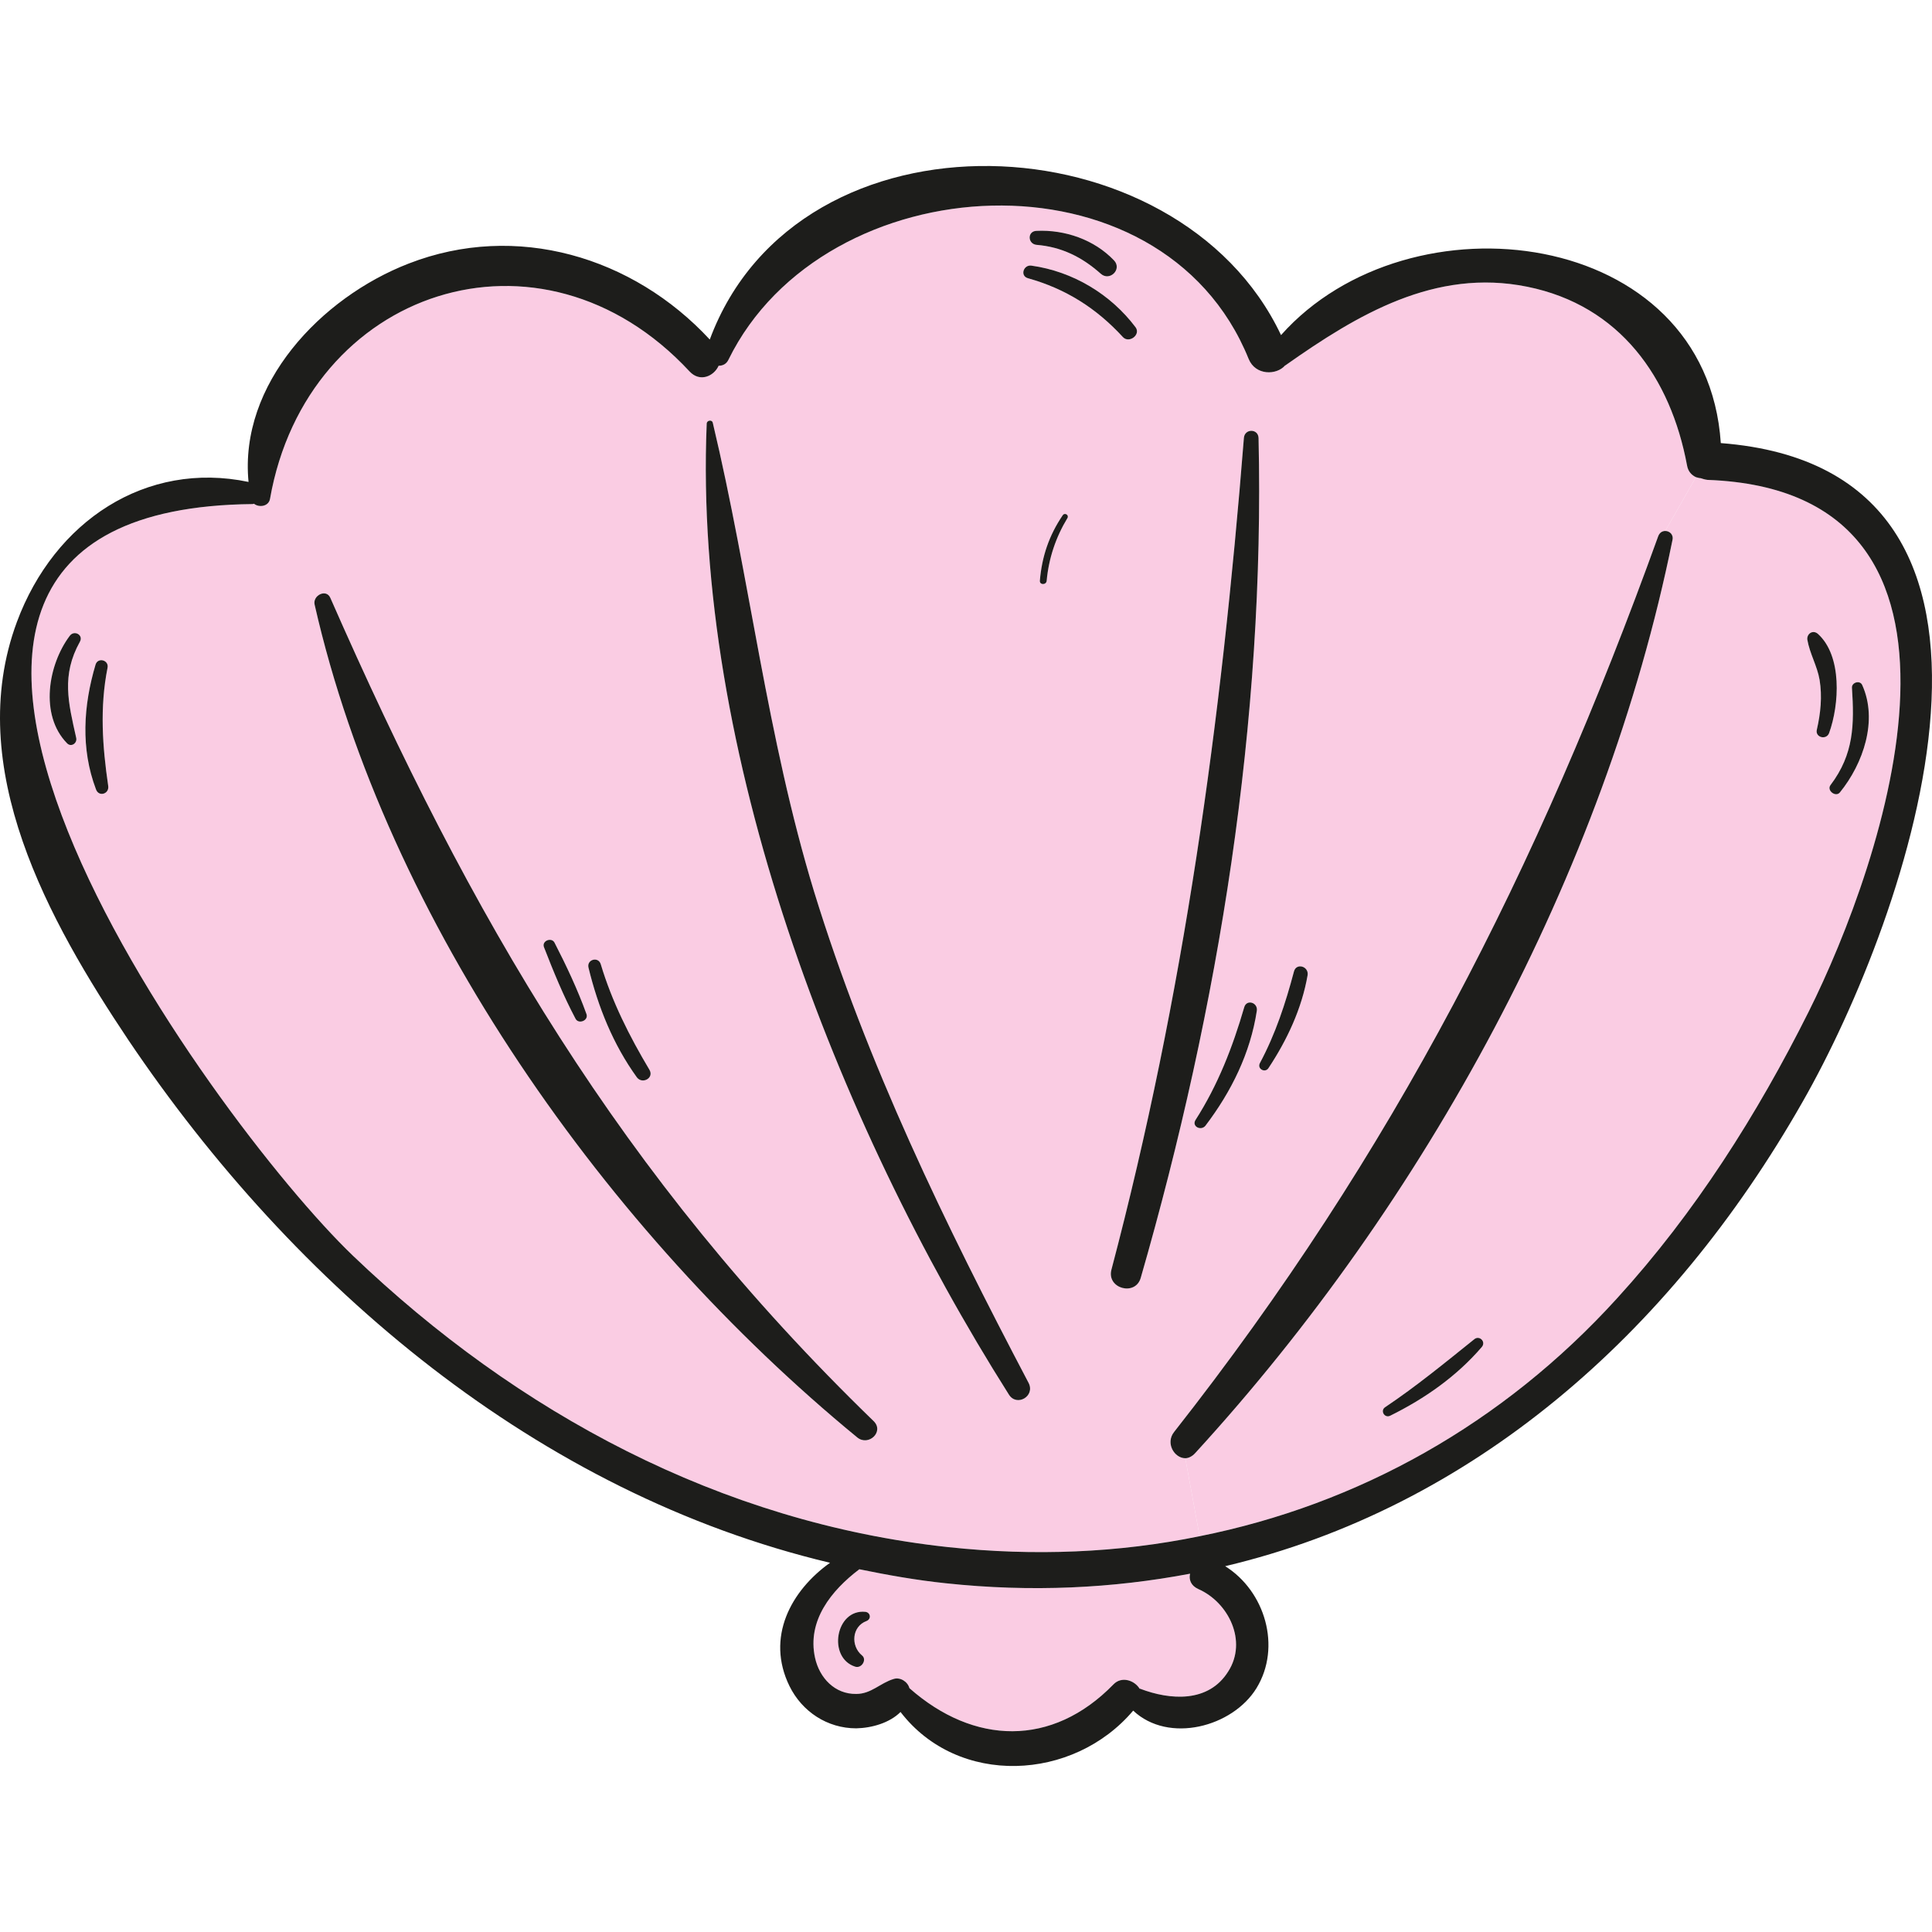 <?xml version="1.0" encoding="iso-8859-1"?>
<!-- Uploaded to: SVG Repo, www.svgrepo.com, Generator: SVG Repo Mixer Tools -->
<svg height="800px" width="800px" version="1.1" id="Layer_1" xmlns="http://www.w3.org/2000/svg" xmlns:xlink="http://www.w3.org/1999/xlink" 
	 viewBox="0 0 227.917 227.917" xml:space="preserve">
<g>
	<path style="fill:#FACCE3;" d="M100.891,196.618c0.764,0.241,1.406-0.844,0.804-1.326c-1.366-1.125-1.205-3.416,0.522-4.059
		c0.603-0.241,0.482-1.005-0.121-1.085C98.56,189.787,97.595,195.573,100.891,196.618z M111.54,186.773
		c10.127,1.085,19.731,0.603,28.853-1.125c-0.161,0.683,0.08,1.406,0.964,1.808c3.577,1.567,5.827,6.148,3.536,9.725
		c-2.331,3.737-6.872,3.376-10.368,2.049c-0.04-0.04-0.08,0-0.08,0c-0.603-1.005-2.13-1.527-3.094-0.522
		c-7.234,7.434-16.476,7.153-24.071,0.442c-0.201-0.764-1.085-1.326-1.849-1.085c-1.607,0.482-2.652,1.768-4.42,1.768
		c-2.532,0.04-4.34-1.889-4.863-4.26c-0.964-4.38,1.929-7.957,5.224-10.448C104.708,185.808,108.084,186.411,111.54,186.773z"/>
	<path style="fill:#FACCE3;" d="M164.022,167.001c4.059-2.009,7.796-4.621,10.77-8.077c0.563-0.643-0.281-1.447-0.884-0.924
		c-3.456,2.773-6.832,5.546-10.488,7.997C162.777,166.399,163.339,167.363,164.022,167.001z M215.942,92.618
		c-0.482,0.643,0.643,1.487,1.125,0.844c2.733-3.376,4.501-8.479,2.612-12.659c-0.281-0.603-1.246-0.281-1.206,0.322
		C218.755,85.465,218.715,88.961,215.942,92.618z M215.781,86.469c1.205-3.335,1.567-9.082-1.326-11.694
		c-0.603-0.522-1.326,0-1.246,0.683c0.281,1.648,1.165,3.094,1.447,4.742c0.321,1.969,0.12,3.938-0.322,5.867
		C214.094,86.992,215.46,87.353,215.781,86.469z M201.435,56.611c36.006,1.326,20.655,45.289,11.935,62.73
		c-6.068,12.136-13.422,23.75-22.584,33.796c-13.502,14.869-30.581,24.353-49.268,28.09l-1.688-9.202
		c0.362,0,0.804-0.201,1.165-0.603c27.085-29.577,48.303-68.275,56.3-107.698c0.161-0.683-0.362-1.085-0.844-1.085l3.617-6.349
		c0.201,0.04,0.362,0.121,0.563,0.121C200.873,56.491,201.114,56.571,201.435,56.611z"/>
	<path style="fill:#FACCE3;" d="M84.093,49.9c-0.08-0.442-0.723-0.321-0.723,0.08c-1.607,38.659,15.23,82.26,35.645,114.529
		c0.924,1.487,3.134,0.201,2.331-1.366c-9.886-18.807-19.048-37.614-25.317-57.988C90.482,86.952,88.473,68.305,84.093,49.9z
		 M69.425,114.157c1.125,4.621,2.893,9.042,5.706,12.94c0.643,0.844,2.049,0.08,1.487-0.884c-2.371-3.978-4.42-8.037-5.747-12.458
		C70.591,112.791,69.184,113.193,69.425,114.157z M67.898,120.185c0.362,0.683,1.567,0.201,1.286-0.563
		c-1.045-2.893-2.371-5.706-3.777-8.439c-0.362-0.643-1.487-0.201-1.246,0.522C65.286,114.599,66.451,117.453,67.898,120.185z
		 M121.667,31.335c-0.924-0.121-1.366,1.206-0.402,1.487c4.461,1.246,8.077,3.536,11.212,6.952c0.723,0.764,2.13-0.281,1.487-1.165
		C131.03,34.71,126.569,32.018,121.667,31.335z M122.269,27.236c-1.085,0.04-1.045,1.527,0,1.648
		c2.974,0.241,5.385,1.447,7.595,3.416c1.045,0.924,2.532-0.522,1.567-1.567C129.101,28.281,125.645,27.075,122.269,27.236z
		 M7.901,87.675c0.482,0.522,1.246,0,1.085-0.643C8.062,82.893,7.218,79.678,9.428,75.7c0.442-0.804-0.683-1.406-1.206-0.683
		C5.691,78.392,4.646,84.34,7.901,87.675z M12.683,78.794c0.201-0.924-1.125-1.286-1.406-0.402
		c-1.447,4.862-1.768,9.926,0.04,14.708c0.321,0.964,1.607,0.563,1.447-0.402C12.08,88.037,11.759,83.455,12.683,78.794z
		 M148.631,125.409c-0.362,0.683,0.603,1.206,1.005,0.603c2.21-3.335,3.938-7.033,4.621-10.971c0.161-1.045-1.326-1.487-1.607-0.442
		C151.645,118.377,150.48,121.953,148.631,125.409z M134.566,150.766c9.243-32.068,14.668-65.704,13.904-99.098
		c-0.04-1.125-1.648-1.125-1.728,0c-2.652,33.394-7.073,65.704-15.632,98.133C130.548,152.012,133.923,152.936,134.566,150.766z
		 M146.783,118.819c-1.366,4.702-3.094,9.162-5.747,13.301c-0.482,0.764,0.643,1.326,1.165,0.683
		c3.054-4.019,5.305-8.56,6.068-13.583C148.39,118.256,147.064,117.854,146.783,118.819z M199.024,54.924
		c0.121,0.683,0.523,1.125,1.045,1.366l-3.617,6.349c-0.362,0-0.683,0.201-0.844,0.643c-14.186,39.302-31.224,72.736-57.104,105.648
		c-1.045,1.326,0.04,3.094,1.326,3.094l1.688,9.202c-9.564,1.969-19.53,2.371-29.657,1.286
		c-26.844-2.893-50.835-15.833-70.204-34.359c-16.637-15.913-69.16-88.127-11.855-88.69c0.08,0,0.12-0.04,0.161-0.04
		c0.603,0.482,1.728,0.321,1.889-0.563c4.34-24.754,31.948-33.957,49.509-15.03c1.206,1.286,2.853,0.563,3.416-0.683
		c0.482,0,0.924-0.201,1.165-0.723c11.292-23.026,51.116-25.397,61.363-0.08c0.804,1.969,3.295,1.929,4.3,0.764
		c0.04,0,0.04,0,0.08-0.04c8.439-5.947,17.601-11.453,28.492-9.243C191.107,36.036,197.095,44.556,199.024,54.924z M103.061,167.644
		c-29.858-28.934-47.54-59.435-64.096-97.129c-0.482-1.085-2.09-0.281-1.848,0.804c8.519,37.493,34.6,74.102,64.016,98.254
		C102.458,170.658,104.347,168.89,103.061,167.644z M125.926,61.112c0.201-0.362-0.322-0.683-0.563-0.321
		c-1.607,2.371-2.451,4.862-2.692,7.716c-0.04,0.522,0.763,0.522,0.804,0C123.716,65.854,124.56,63.363,125.926,61.112z"/>
	<path style="fill:#1D1D1B;" d="M215.942,92.618c2.773-3.657,2.813-7.153,2.532-11.493c-0.04-0.603,0.924-0.924,1.206-0.322
		c1.889,4.179,0.12,9.283-2.612,12.659C216.585,94.105,215.46,93.261,215.942,92.618z"/>
	<path style="fill:#1D1D1B;" d="M214.335,86.068c0.442-1.929,0.643-3.898,0.322-5.867c-0.281-1.648-1.165-3.094-1.447-4.742
		c-0.08-0.683,0.643-1.205,1.246-0.683c2.893,2.612,2.532,8.359,1.326,11.694C215.46,87.353,214.094,86.992,214.335,86.068z"/>
	<path style="fill:#1D1D1B;" d="M174.792,158.924c-2.974,3.456-6.711,6.068-10.77,8.077c-0.683,0.362-1.246-0.603-0.603-1.005
		c3.657-2.451,7.033-5.224,10.488-7.997C174.511,157.477,175.355,158.281,174.792,158.924z"/>
	<path style="fill:#1D1D1B;" d="M149.636,126.012c-0.402,0.603-1.366,0.08-1.005-0.603c1.849-3.456,3.014-7.033,4.019-10.81
		c0.281-1.045,1.768-0.603,1.607,0.442C153.574,118.98,151.846,122.677,149.636,126.012z"/>
	<path style="fill:#1D1D1B;" d="M141.036,132.12c2.652-4.139,4.38-8.6,5.747-13.301c0.281-0.965,1.607-0.563,1.487,0.402
		c-0.763,5.023-3.014,9.564-6.068,13.583C141.679,133.446,140.554,132.884,141.036,132.12z"/>
	<path style="fill:#1D1D1B;" d="M196.452,62.639c0.482,0,1.005,0.402,0.844,1.085c-7.997,39.422-29.215,78.121-56.3,107.698
		c-0.362,0.402-0.804,0.603-1.165,0.603c-1.286,0-2.371-1.768-1.326-3.094c25.88-32.912,42.918-66.347,57.104-105.648
		C195.769,62.84,196.09,62.639,196.452,62.639z"/>
	<path style="fill:#1D1D1B;" d="M148.47,51.669c0.764,33.394-4.662,67.03-13.904,99.098c-0.643,2.17-4.019,1.246-3.456-0.965
		c8.559-32.43,12.98-64.739,15.632-98.133C146.823,50.543,148.43,50.543,148.47,51.669z"/>
	<path style="fill:#1D1D1B;" d="M125.364,60.791c0.241-0.362,0.764-0.04,0.563,0.321c-1.366,2.25-2.21,4.742-2.451,7.394
		c-0.04,0.522-0.844,0.522-0.804,0C122.912,65.653,123.756,63.162,125.364,60.791z"/>
	<path style="fill:#1D1D1B;" d="M132.477,39.774c-3.135-3.416-6.751-5.706-11.212-6.952c-0.965-0.281-0.522-1.607,0.402-1.487
		c4.903,0.683,9.363,3.376,12.297,7.274C134.606,39.492,133.2,40.537,132.477,39.774z"/>
	<path style="fill:#1D1D1B;" d="M122.269,28.883c-1.045-0.121-1.085-1.607,0-1.648c3.376-0.161,6.832,1.045,9.162,3.496
		c0.965,1.045-0.522,2.492-1.567,1.567C127.654,30.33,125.243,29.124,122.269,28.883z"/>
	<path style="fill:#1D1D1B;" d="M101.694,195.292c0.603,0.482-0.04,1.567-0.804,1.326c-3.295-1.045-2.331-6.831,1.206-6.47
		c0.603,0.08,0.723,0.844,0.121,1.085C100.489,191.876,100.328,194.167,101.694,195.292z"/>
	<path style="fill:#1D1D1B;" d="M121.345,163.144c0.804,1.567-1.407,2.853-2.331,1.366C98.6,132.241,81.762,88.639,83.37,49.981
		c0-0.402,0.643-0.522,0.723-0.08c4.38,18.405,6.389,37.051,11.935,55.255C102.297,125.53,111.459,144.337,121.345,163.144z"/>
	<path style="fill:#1D1D1B;" d="M75.132,127.097c-2.813-3.898-4.581-8.318-5.706-12.94c-0.241-0.964,1.165-1.366,1.447-0.402
		c1.326,4.42,3.376,8.479,5.747,12.458C77.181,127.177,75.775,127.941,75.132,127.097z"/>
	<path style="fill:#1D1D1B;" d="M65.407,111.184c1.407,2.733,2.733,5.546,3.777,8.439c0.281,0.763-0.924,1.246-1.286,0.563
		c-1.447-2.733-2.612-5.586-3.737-8.479C63.92,110.983,65.045,110.541,65.407,111.184z"/>
	<path style="fill:#1D1D1B;" d="M38.964,70.516c16.556,37.694,34.238,68.195,64.096,97.129c1.286,1.246-0.603,3.014-1.929,1.929
		c-29.416-24.152-55.496-60.761-64.016-98.254C36.875,70.234,38.482,69.431,38.964,70.516z"/>
	<path style="fill:#1D1D1B;" d="M12.683,78.794c-0.924,4.662-0.603,9.243,0.08,13.904c0.161,0.965-1.125,1.366-1.447,0.402
		c-1.808-4.782-1.487-9.846-0.04-14.708C11.558,77.508,12.884,77.87,12.683,78.794z"/>
	<path style="fill:#1D1D1B;" d="M8.222,75.016c0.522-0.723,1.648-0.121,1.206,0.683c-2.21,3.978-1.366,7.193-0.442,11.332
		c0.161,0.643-0.603,1.165-1.085,0.643C4.646,84.34,5.691,78.392,8.222,75.016z"/>
	<path style="fill:#1D1D1B;" d="M144.894,197.181c2.291-3.577,0.04-8.158-3.536-9.725c-0.884-0.402-1.125-1.125-0.964-1.808
		c-9.122,1.728-18.727,2.21-28.853,1.125c-3.456-0.362-6.832-0.965-10.167-1.648c-3.295,2.492-6.189,6.068-5.224,10.448
		c0.522,2.371,2.331,4.3,4.863,4.26c1.768,0,2.813-1.286,4.42-1.768c0.763-0.241,1.648,0.322,1.849,1.085
		c7.595,6.711,16.838,6.992,24.071-0.442c0.964-1.005,2.492-0.482,3.094,0.522c0,0,0.04-0.04,0.08,0
		C138.022,200.556,142.563,200.918,144.894,197.181z M29.32,56.853c-1.125-11.533,8.519-21.741,18.887-25.759
		c12.699-4.943,26.482-0.804,35.524,8.961c10.489-28.21,55.255-26.201,67.391-0.523c15.15-17.039,50.192-12.739,51.88,12.739
		c40.788,3.134,22.062,55.979,9.645,77.719c-15.713,27.608-39.141,47.901-68.115,54.773c4.702,2.934,6.671,9.524,3.697,14.386
		c-2.813,4.581-10.368,6.59-14.547,2.652c-7.073,8.359-20.655,9.002-27.447,0.161c-1.286,1.286-3.376,1.889-5.224,1.929
		c-3.416,0-6.39-1.969-7.876-4.983c-2.813-5.747,0.161-11.252,4.782-14.547c-34.439-8.198-63.132-32.51-82.783-61.685
		c-9.323-13.944-19.53-32.108-13.14-49.307C6.414,61.474,17.224,54.321,29.32,56.853z M29.802,59.465
		c-57.305,0.563-4.782,72.776,11.855,88.69c19.369,18.526,43.36,31.465,70.204,34.359c10.127,1.085,20.093,0.683,29.657-1.286
		c18.686-3.737,35.765-13.221,49.268-28.09c9.162-10.046,16.516-21.66,22.584-33.796c8.72-17.441,24.071-61.404-11.935-62.73
		c-0.322-0.04-0.563-0.121-0.804-0.201c-0.201,0-0.362-0.08-0.563-0.121c-0.522-0.241-0.924-0.683-1.045-1.366
		c-1.929-10.368-7.917-18.887-18.847-21.097c-10.89-2.21-20.053,3.295-28.492,9.243c-0.04,0.04-0.04,0.04-0.08,0.04
		c-1.005,1.165-3.496,1.205-4.3-0.764c-10.247-25.317-50.071-22.946-61.363,0.08c-0.241,0.522-0.683,0.723-1.165,0.723
		c-0.563,1.246-2.21,1.969-3.416,0.683c-17.561-18.927-45.169-9.725-49.509,15.03c-0.161,0.884-1.286,1.045-1.889,0.563
		C29.923,59.424,29.882,59.465,29.802,59.465z"/>
</g>
</svg>